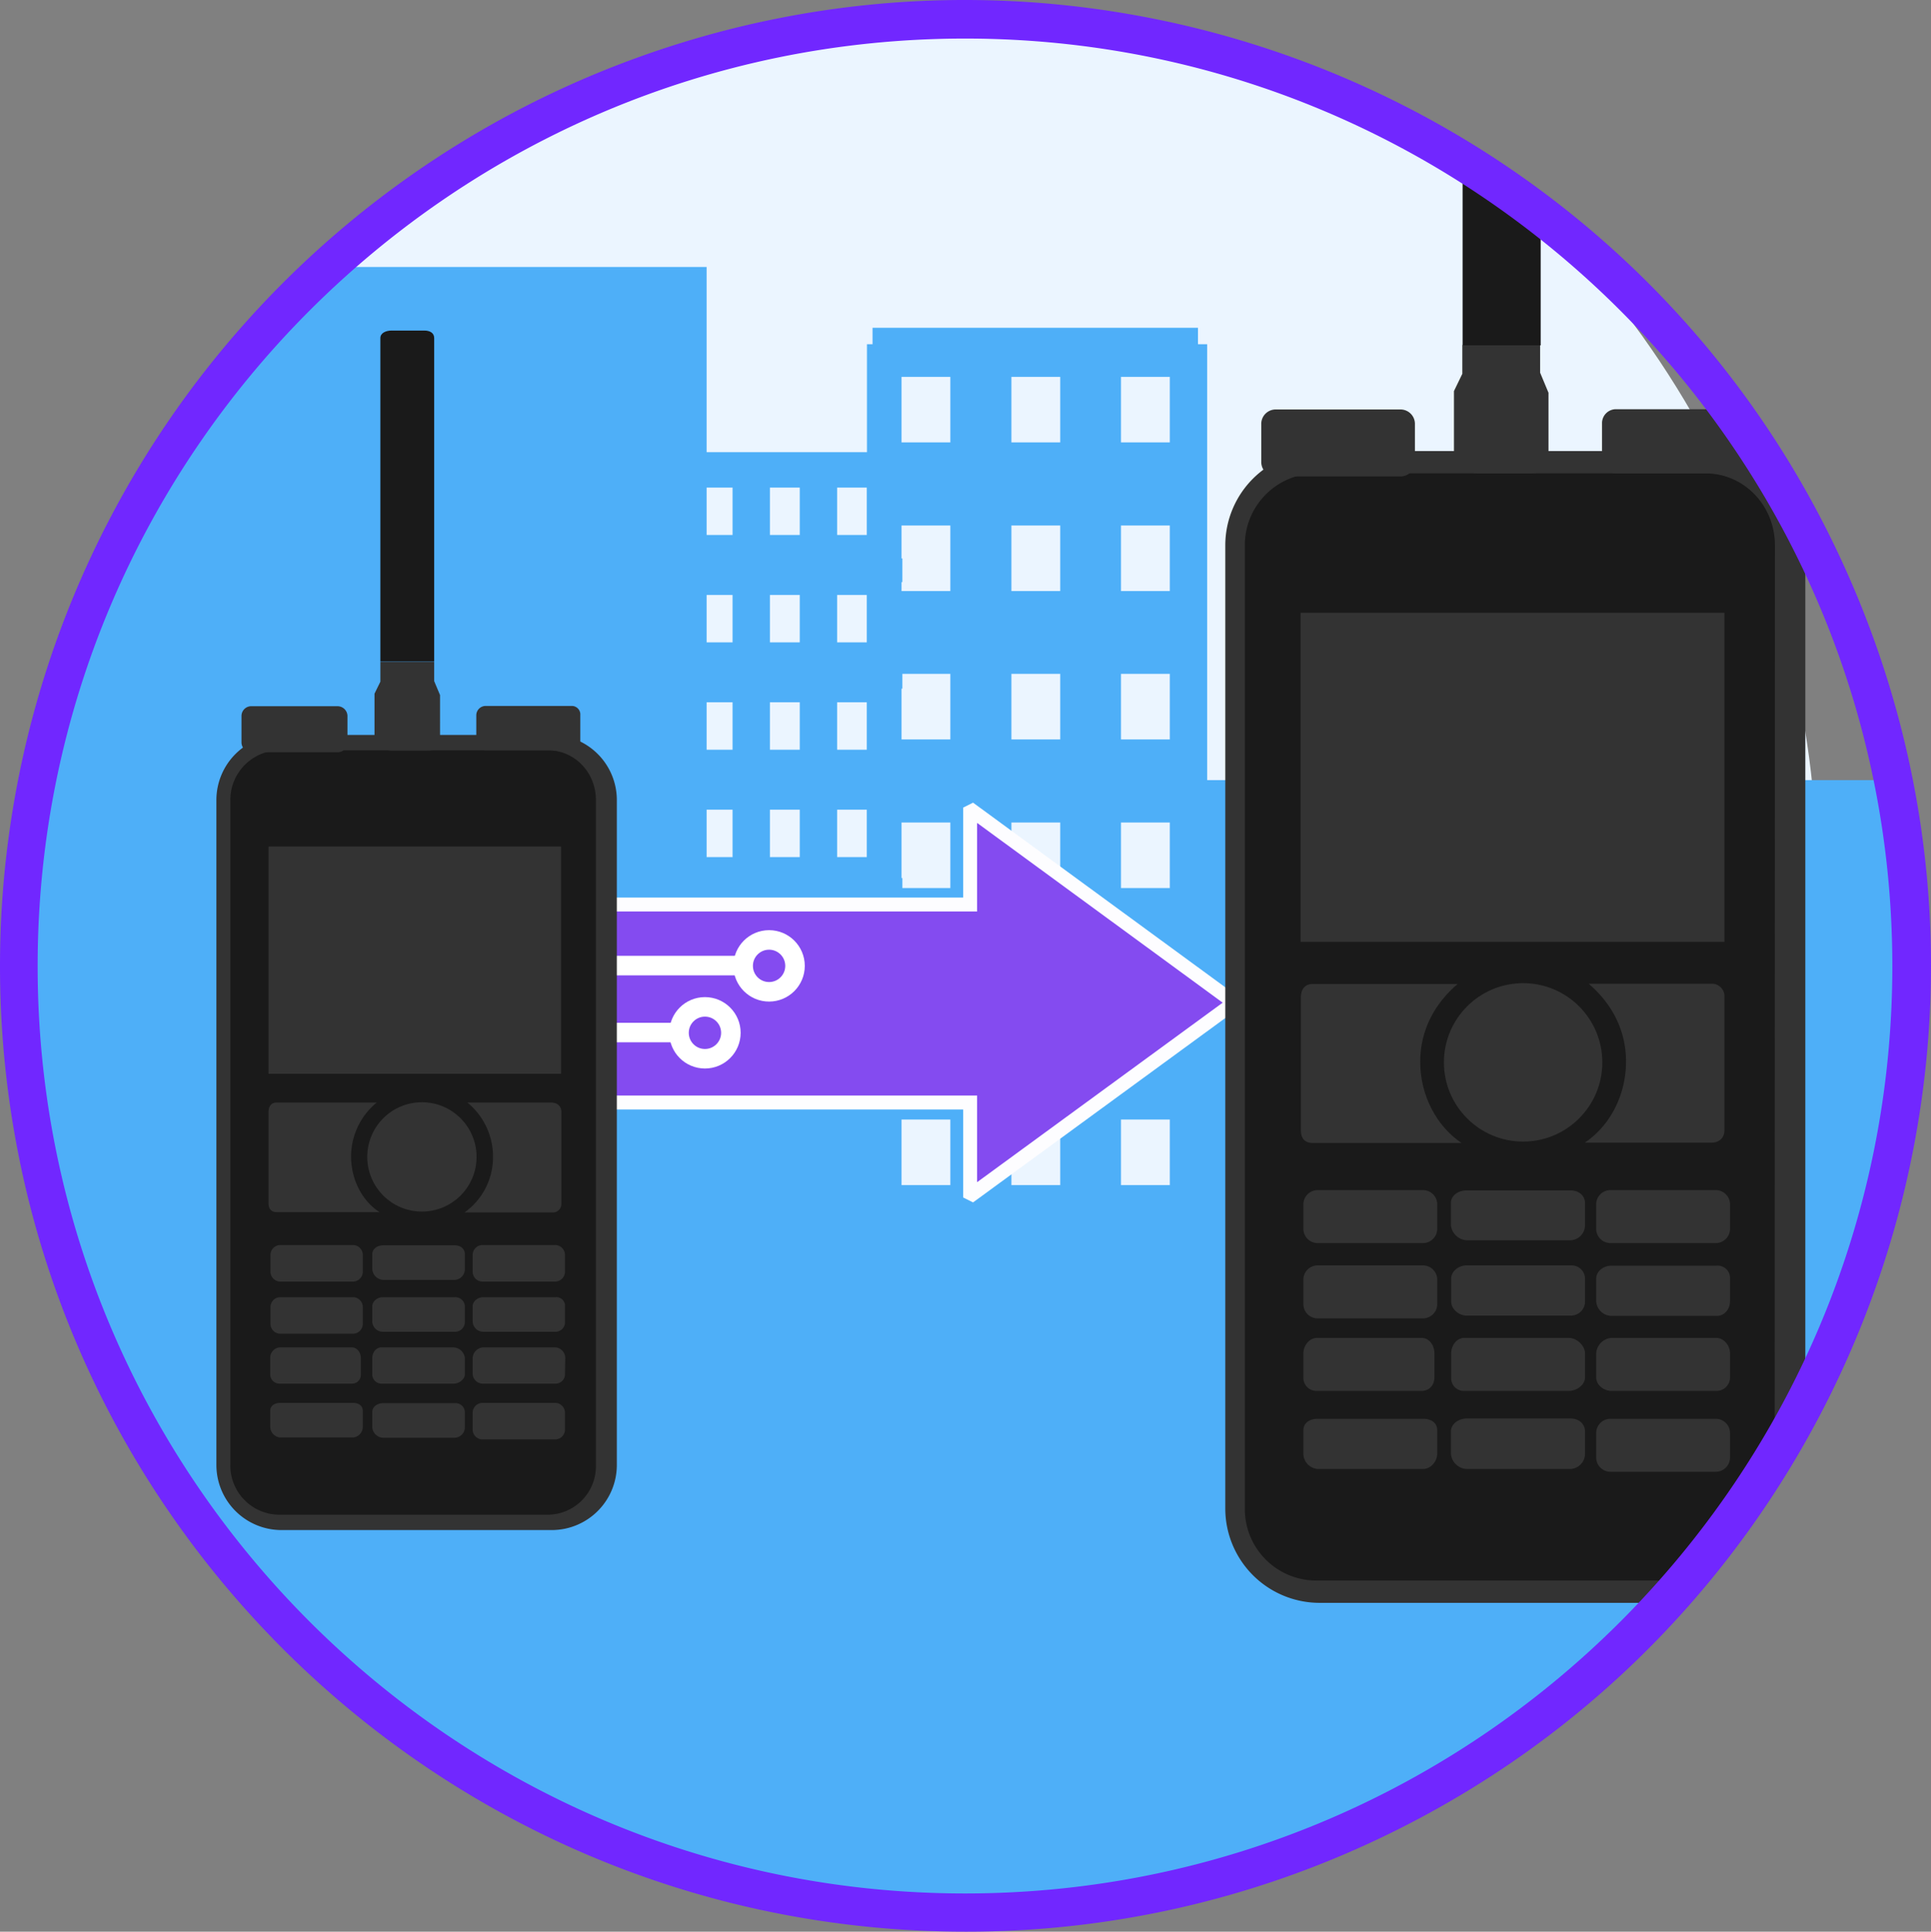<svg xmlns="http://www.w3.org/2000/svg" xmlns:xlink="http://www.w3.org/1999/xlink" width="692.469" height="692.628" viewBox="0 0 692.469 692.628">
  <rect x="0" y="0" width="692.469" height="692.628" fill="#808080" stroke="none"/>
  <defs>
    <clipPath id="clip-path">
      <circle id="Ellipse_182" data-name="Ellipse 182" cx="336" cy="336" r="336" transform="translate(30.4 30.4)"/>
    </clipPath>
    <clipPath id="clip-path-2">
      <circle id="Ellipse_183" data-name="Ellipse 183" cx="336" cy="336" r="336" transform="translate(30.4 30.5)"/>
    </clipPath>
  </defs>
  <g id="Group_474" data-name="Group 474" transform="translate(-5812 10230.001)">
    <g id="conventional" transform="translate(5784.847 -10353.927)">
      <g id="Group_17" transform="translate(6.853 103.853)">
        <g id="Group_425" data-name="Group 425" transform="translate(-30.362 -30.263)">
          <g id="Group_424" data-name="Group 424">
            <g id="Group_423" data-name="Group 423">
              <g id="Group_1" transform="translate(30.362 30.363)" clip-path="url(#clip-path)">
                <circle id="Ellipse_1" cx="336" cy="336" r="336" fill="#ebf5ff"/>
              </g>
            </g>
          </g>
        </g>
        <g id="Group_428" data-name="Group 428">
          <g id="Group_427" data-name="Group 427">
            <g id="Group_426" data-name="Group 426">
              <g id="Group_6" clip-path="url(#clip-path-2)">
                <rect id="Rectangle_1" width="556" height="411" transform="translate(444.7 299.8)" fill="#4eaff8"/>
                <rect id="Rectangle_2" width="285.6" height="582" transform="translate(-11.9 115.8)" fill="#4eaff8"/>
                <rect id="Rectangle_3" width="141" height="298" transform="translate(503.7 237.8)" fill="#4eaff8"/>
                <rect id="Rectangle_4" width="142" height="299" transform="translate(666.7 358.8)" fill="#4eaff8"/>
                <g id="Group_3">
                  <g id="Group_2">
                    <rect id="Rectangle_5" width="84.4" height="8.5" transform="translate(259.5 182.2)" fill="#4eaff8"/>
                    <rect id="Rectangle_6" width="84.4" height="8.5" transform="translate(259.5 220.3)" fill="#4eaff8"/>
                    <rect id="Rectangle_7" width="84.4" height="8.5" transform="translate(259.5 258.5)" fill="#4eaff8"/>
                    <rect id="Rectangle_8" width="84.4" height="8.5" transform="translate(259.5 296.7)" fill="#4eaff8"/>
                    <rect id="Rectangle_9" width="84.4" height="8.5" transform="translate(259.5 334.9)" fill="#4eaff8"/>
                    <rect id="Rectangle_10" width="84.4" height="8.5" transform="translate(259.5 373.1)" fill="#4eaff8"/>
                  </g>
                  <path id="Path_1" d="M264.7,186.4V732.8h74.7V186.4Zm18.3,218H272.3v-17H283Zm0-38.5H272.3v-17H283Zm0-38.5H272.3v-17H283Zm0-38.5H272.3v-17H283Zm0-38.5H272.3v-17H283Zm0-38.5H272.3v-17H283Zm24.1,192.5H296.4v-17h10.7Zm0-38.5H296.4v-17h10.7Zm0-38.5H296.4v-17h10.7Zm0-38.5H296.4v-17h10.7Zm0-38.5H296.4v-17h10.7Zm0-38.5H296.4v-17h10.7Zm24.1,192.5H320.5v-17h10.7Zm0-38.5H320.5v-17h10.7Zm0-38.5H320.5v-17h10.7Zm0-38.5H320.5v-17h10.7Zm0-38.5H320.5v-17h10.7Zm0-38.5H320.5v-17h10.7Z" fill="#4eaff8"/>
                </g>
                <g id="Group_5">
                  <g id="Group_4">
                    <rect id="Rectangle_11" width="116.7" height="11.7" transform="translate(333.2 137.6)" fill="#4eaff8"/>
                    <rect id="Rectangle_12" width="116.7" height="11.7" transform="translate(333.2 190.4)" fill="#4eaff8"/>
                    <rect id="Rectangle_13" width="116.7" height="11.7" transform="translate(333.2 243.3)" fill="#4eaff8"/>
                    <rect id="Rectangle_14" width="116.7" height="11.7" transform="translate(333.2 296.1)" fill="#4eaff8"/>
                    <rect id="Rectangle_15" width="116.7" height="11.7" transform="translate(333.2 348.9)" fill="#4eaff8"/>
                    <rect id="Rectangle_16" width="116.7" height="11.7" transform="translate(333.2 401.7)" fill="#4eaff8"/>
                  </g>
                  <path id="Path_2" d="M331.2,143.5V732.8h122V143.5ZM361.1,445H343.6V421.5h17.5Zm0-53.2H343.6V368.3h17.5Zm0-53.3H343.6V315h17.5Zm0-53.3H343.6V261.7h17.5Zm0-53.2H343.6V208.5h17.5Zm0-53.3H343.6V155.2h17.5ZM400.5,445H383V421.5h17.5Zm0-53.2H383V368.3h17.5Zm0-53.3H383V315h17.5Zm0-53.3H383V261.7h17.5Zm0-53.2H383V208.5h17.5Zm0-53.3H383V155.2h17.5ZM439.8,445H422.3V421.5h17.5Zm0-53.2H422.3V368.3h17.5Zm0-53.3H422.3V315h17.5Zm0-53.3H422.3V261.7h17.5Zm0-53.2H422.3V208.5h17.5Zm0-53.3H422.3V155.2h17.5Z" fill="#4eaff8"/>
                </g>
              </g>
            </g>
          </g>
        </g>
        <g id="Group_431" data-name="Group 431">
          <g id="Group_430" data-name="Group 430">
            <g id="Group_429" data-name="Group 429">
              <g id="Group_7" clip-path="url(#clip-path-2)">
                <path id="Path_3" d="M369,310.8l-.8.4v33.2h-144v71h144v32.5l.8.4,94-68.7Z" fill="#844bf0" stroke="#fdfdff" stroke-miterlimit="10" stroke-width="5"/>
              </g>
            </g>
          </g>
        </g>
        <g id="Group_434" data-name="Group 434">
          <g id="Group_433" data-name="Group 433">
            <g id="Group_432" data-name="Group 432">
              <g id="Group_10" clip-path="url(#clip-path-2)">
                <g id="Group_8">
                  <line id="Line_1" x2="53" transform="translate(233.7 366.3)" fill="none" stroke="#fff" stroke-miterlimit="10" stroke-width="7"/>
                  <circle id="Ellipse_5" cx="9.3" cy="9.3" r="9.3" transform="translate(286.8 357.1)" fill="none" stroke="#fff" stroke-miterlimit="10" stroke-width="7"/>
                </g>
                <g id="Group_9">
                  <line id="Line_2" x2="53" transform="translate(210.7 390.3)" fill="none" stroke="#fff" stroke-miterlimit="10" stroke-width="7"/>
                  <circle id="Ellipse_6" cx="9.3" cy="9.3" r="9.3" transform="translate(263.8 381.1)" fill="none" stroke="#fff" stroke-miterlimit="10" stroke-width="7"/>
                </g>
              </g>
            </g>
          </g>
        </g>
        <g id="Group_437" data-name="Group 437">
          <g id="Group_436" data-name="Group 436">
            <g id="Group_435" data-name="Group 435">
              <g id="Group_13" clip-path="url(#clip-path-2)">
                <path id="Path_4" d="M241.5,545.4a23.345,23.345,0,0,1-23.4,23.3H121.3a23.345,23.345,0,0,1-23.4-23.3h0V306.9a23.345,23.345,0,0,1,23.4-23.3h96.8a23.345,23.345,0,0,1,23.4,23.3h0V545.4Z" fill="#333"/>
                <path id="Path_5" d="M234,545.5a17.374,17.374,0,0,1-17.2,17.7H120.5a17.647,17.647,0,0,1-17.6-17.7V306.9a17.8,17.8,0,0,1,17.6-17.8h96.3c9.7,0,17.2,8.1,17.2,17.8Z" fill="#1a1a1a"/>
                <path id="Path_6" d="M144.9,286.4a3.5,3.5,0,0,1-3.7,3.4H110.6a3.569,3.569,0,0,1-3.7-3.4v-9.7a3.5,3.5,0,0,1,3.7-3.4h30.6a3.569,3.569,0,0,1,3.7,3.4Z" fill="#333"/>
                <path id="Path_7" d="M228.4,285.9a2.966,2.966,0,0,1-3.1,3.2H194.7a3.321,3.321,0,0,1-3.6-3.2v-9.4a3.372,3.372,0,0,1,3.5-3.3h30.7a3.048,3.048,0,0,1,3.1,3.3Z" fill="#333"/>
                <rect id="Rectangle_17" width="104.9" height="81.5" transform="translate(116.6 323.6)" fill="#333"/>
                <g id="Group_11">
                  <path id="Path_8" d="M176,257.4H156.7v7.1l-2.1,4.3V286c0,1.9,4.2,3.2,6.1,3.2h11.8c1.9,0,5.6,0,5.6-2V269.3l-2.1-5Z" fill="#333"/>
                  <path id="Path_9" d="M176,141.3c0-1.9-1.6-2.7-3.5-2.7H160.7c-1.9,0-4,.8-4,2.7v116H176Z" fill="#1a1a1a"/>
                </g>
                <g id="Group_12">
                  <path id="Path_10" d="M146.2,434.7a25.044,25.044,0,0,1,9.2-19.3H119.5c-1.9,0-2.9,1.4-2.9,3.3v32.9c0,1.9,1,3.1,2.9,3.1h36.9C150.2,450.7,146.2,443.1,146.2,434.7Z" fill="#333"/>
                  <path id="Path_11" d="M218.3,415.4H187.9a25.044,25.044,0,0,1,9.2,19.3,24.3,24.3,0,0,1-10.2,20.1h31.4a2.994,2.994,0,0,0,3.3-3.1V418.8a3.123,3.123,0,0,0-2.9-3.3A.756.756,0,0,0,218.3,415.4Z" fill="#333"/>
                </g>
                <circle id="Ellipse_8" cx="19.6" cy="19.6" r="19.6" transform="translate(152 415.3)" fill="#333"/>
                <path id="Path_12" d="M150.4,476.1a3.543,3.543,0,0,1-3.5,3.5H120.8a3.543,3.543,0,0,1-3.5-3.5h0V470a3.543,3.543,0,0,1,3.5-3.5h26.1a3.543,3.543,0,0,1,3.5,3.5h0v6.1Z" fill="#333"/>
                <path id="Path_13" d="M187,475.1a3.852,3.852,0,0,1-3.6,3.9H157.7a4.115,4.115,0,0,1-3.9-3.9v-5.3c0-2,1.9-3.2,3.9-3.2h25.7c2,0,3.6,1.2,3.6,3.2Z" fill="#333"/>
                <path id="Path_14" d="M222.9,476.1a3.543,3.543,0,0,1-3.5,3.5H193.3a3.543,3.543,0,0,1-3.5-3.5h0V470a3.543,3.543,0,0,1,3.5-3.5h26.1a3.543,3.543,0,0,1,3.5,3.5h0Z" fill="#333"/>
                <path id="Path_15" d="M150.4,494.8a3.543,3.543,0,0,1-3.5,3.5H120.8a3.543,3.543,0,0,1-3.5-3.5h0v-6.1a3.543,3.543,0,0,1,3.5-3.5h26.1a3.543,3.543,0,0,1,3.5,3.5h0v6.1Z" fill="#333"/>
                <path id="Path_16" d="M187,494.1a3.478,3.478,0,0,1-3.5,3.5H157.6a3.817,3.817,0,0,1-3.8-3.5v-5.6c0-1.9,1.9-3.3,3.8-3.3h25.9a3.419,3.419,0,0,1,3.5,3.2v5.7Z" fill="#333"/>
                <path id="Path_17" d="M222.9,494a3.385,3.385,0,0,1-3.2,3.6H193.6a3.828,3.828,0,0,1-3.8-3.6v-5.5c0-1.9,1.9-3.3,3.8-3.3h26.1a3.033,3.033,0,0,1,3.2,2.9V494Z" fill="#333"/>
                <path id="Path_18" d="M149.7,512.8a3.151,3.151,0,0,1-3.2,3.4H120.6a3.333,3.333,0,0,1-3.4-3.2v-6a3.732,3.732,0,0,1,3.4-3.8h25.9c1.9,0,3.2,1.9,3.2,3.8Z" fill="#333"/>
                <path id="Path_19" d="M187,512.8c0,1.9-2.1,3.4-4,3.4H157.1a3.294,3.294,0,0,1-3.3-3.1V507c0-1.9,1.3-3.8,3.3-3.8H183a4.281,4.281,0,0,1,4,3.8Z" fill="#333"/>
                <path id="Path_20" d="M222.9,512.8a3.351,3.351,0,0,1-3.3,3.4h-26a3.66,3.66,0,0,1-3.8-3.4V507a4.008,4.008,0,0,1,3.8-3.8h25.9A3.817,3.817,0,0,1,223,507l-.1,5.8Z" fill="#333"/>
                <path id="Path_21" d="M150.4,531.7a3.817,3.817,0,0,1-3.5,3.8H120.8a3.9,3.9,0,0,1-3.6-3.8V526c0-1.9,1.6-2.9,3.6-2.9h26.1c1.9,0,3.5.9,3.5,2.9v5.7Z" fill="#333"/>
                <path id="Path_22" d="M187,531.8a3.757,3.757,0,0,1-3.6,3.8H157.7a4.025,4.025,0,0,1-3.9-3.8v-5.4c0-2,1.9-3.2,3.9-3.2h25.7a3.326,3.326,0,0,1,3.6,3.2Z" fill="#333"/>
                <path id="Path_23" d="M222.9,532.7a3.543,3.543,0,0,1-3.5,3.5H193.3a3.543,3.543,0,0,1-3.5-3.5h0v-6.1a3.543,3.543,0,0,1,3.5-3.5h26.1a3.543,3.543,0,0,1,3.5,3.5h0Z" fill="#333"/>
              </g>
            </g>
          </g>
        </g>
        <g id="Group_440" data-name="Group 440">
          <g id="Group_439" data-name="Group 439">
            <g id="Group_438" data-name="Group 438">
              <g id="Group_16" clip-path="url(#clip-path-2)">
                <path id="Path_24" d="M667.7,561a33.843,33.843,0,0,1-33.9,33.8H493.6A33.843,33.843,0,0,1,459.7,561h0V215.6a33.843,33.843,0,0,1,33.9-33.8H633.8a33.843,33.843,0,0,1,33.9,33.8h0Z" fill="#333"/>
                <path id="Path_25" d="M656.7,561.2c0,14.1-10.8,25.6-25,25.6H492.3a25.649,25.649,0,0,1-25.6-25.6V215.6a25.756,25.756,0,0,1,25.6-25.8H631.8c14.1,0,25,11.7,25,25.8l-.1,345.6Z" fill="#1a1a1a"/>
                <path id="Path_26" d="M527.7,185.9a5.169,5.169,0,0,1-5.4,5H478a5.169,5.169,0,0,1-5.4-5v-14a5.169,5.169,0,0,1,5.4-5h44.3a5.169,5.169,0,0,1,5.4,5Z" fill="#333"/>
                <path id="Path_27" d="M648.7,185.2a4.228,4.228,0,0,1-4.5,4.6H600c-2.8,0-5.2-1.8-5.2-4.6V171.6a5,5,0,0,1,5.1-4.8h44.4c2.8,0,4.5,2,4.5,4.8Z" fill="#333"/>
                <rect id="Rectangle_18" width="152" height="118" transform="translate(486.7 239.8)" fill="#333"/>
                <g id="Group_14">
                  <path id="Path_28" d="M572.7,143.8h-28v10.3l-3,6.2v24.9c0,2.8,6,4.6,8.8,4.6h17c2.8,0,8.1-.1,8.1-2.9v-26l-3-7.2v-9.9Z" fill="#333"/>
                  <path id="Path_29" d="M572.7-24.2c0-2.8-2.3-3.9-5.1-3.9h-17c-2.8,0-5.8,1.1-5.8,3.9V143.9h28V-24.2Z" fill="#1a1a1a"/>
                </g>
                <g id="Group_15">
                  <path id="Path_30" d="M529.6,400.8c0-11.4,5.2-20.9,13.4-27.9H491c-2.8,0-4.2,2-4.2,4.8v47.7c0,2.8,1.4,4.5,4.2,4.5h53.4C535.4,423.8,529.6,412.8,529.6,400.8Z" fill="#333"/>
                  <path id="Path_31" d="M634,372.8H590c8.2,7,13.4,16.5,13.4,27.9,0,12.1-5.8,23.1-14.8,29.1H634c2.8,0,4.7-1.7,4.7-4.5V377.6a4.509,4.509,0,0,0-4.3-4.8Z" fill="#333"/>
                </g>
                <circle id="Ellipse_10" cx="28.4" cy="28.4" r="28.4" transform="translate(538.1 372.6)" fill="#333"/>
                <path id="Path_32" d="M535.7,460.7a5.121,5.121,0,0,1-5.1,5.1H492.8a5.121,5.121,0,0,1-5.1-5.1h0v-8.8a5.121,5.121,0,0,1,5.1-5.1h37.8a5.121,5.121,0,0,1,5.1,5.1h0Z" fill="#333"/>
                <path id="Path_33" d="M588.7,459.2a5.448,5.448,0,0,1-5.2,5.6H546.3a6.037,6.037,0,0,1-5.7-5.6v-7.7c0-2.9,2.8-4.6,5.7-4.6h37.2c2.9,0,5.2,1.8,5.2,4.6Z" fill="#333"/>
                <path id="Path_34" d="M640.7,460.7a5.121,5.121,0,0,1-5.1,5.1H597.8a5.121,5.121,0,0,1-5.1-5.1h0v-8.8a5.121,5.121,0,0,1,5.1-5.1h37.8a5.121,5.121,0,0,1,5.1,5.1h0Z" fill="#333"/>
                <path id="Path_35" d="M535.7,487.7a5.121,5.121,0,0,1-5.1,5.1H492.8a5.121,5.121,0,0,1-5.1-5.1h0v-8.8a5.121,5.121,0,0,1,5.1-5.1h37.8a5.121,5.121,0,0,1,5.1,5.1h0Z" fill="#333"/>
                <path id="Path_36" d="M588.7,486.7a5.037,5.037,0,0,1-5,5.1H546.2c-2.7,0-5.5-2.3-5.5-5.1v-8.1c0-2.8,2.8-4.8,5.5-4.8h37.5a4.808,4.808,0,0,1,5,4.6v8.3Z" fill="#333"/>
                <path id="Path_37" d="M640.7,486.6c0,2.8-1.9,5.3-4.7,5.3H598.2a5.577,5.577,0,0,1-5.5-5.3v-8c0-2.8,2.7-4.7,5.5-4.7H636a4.407,4.407,0,0,1,4.7,4.2v8.5Z" fill="#333"/>
                <path id="Path_38" d="M534.7,513.9c0,2.8-1.8,4.9-4.6,4.9H492.6a4.68,4.68,0,0,1-4.9-4.7v-8.7c0-2.8,2.1-5.6,4.9-5.6h37.5c2.8,0,4.6,2.7,4.6,5.6Z" fill="#333"/>
                <path id="Path_39" d="M588.7,513.9c0,2.8-3,4.9-5.8,4.9H545.4a4.528,4.528,0,0,1-4.7-4.5v-8.9c0-2.8,1.9-5.6,4.7-5.6h37.5c2.8,0,5.8,2.7,5.8,5.6Z" fill="#333"/>
                <path id="Path_40" d="M640.7,513.9a4.823,4.823,0,0,1-4.8,4.9H598.2c-2.8,0-5.5-2.1-5.5-4.9v-8.5a5.929,5.929,0,0,1,5.5-5.6h37.5c2.8,0,5,2.7,5,5.6Z" fill="#333"/>
                <path id="Path_41" d="M535.7,541.3c0,2.8-2.3,5.5-5.1,5.5H492.9a5.566,5.566,0,0,1-5.2-5.5V533c0-2.8,2.3-4.2,5.2-4.2h37.7c2.8,0,5.1,1.3,5.1,4.2Z" fill="#333"/>
                <path id="Path_42" d="M588.7,541.3a5.489,5.489,0,0,1-5.2,5.5H546.3a5.944,5.944,0,0,1-5.7-5.5v-7.9c0-2.8,2.8-4.7,5.7-4.7h37.2c2.9,0,5.2,1.8,5.2,4.7Z" fill="#333"/>
                <path id="Path_43" d="M640.7,542.7a5.121,5.121,0,0,1-5.1,5.1H597.8a5.121,5.121,0,0,1-5.1-5.1h0v-8.8a5.121,5.121,0,0,1,5.1-5.1h37.8a5.121,5.121,0,0,1,5.1,5.1h0Z" fill="#333"/>
              </g>
            </g>
          </g>
        </g>
      </g>
      <g id="Group_18" transform="translate(6.853 103.853)">
        <path id="Path_44" d="M366.4,712.7C175.1,712.6,20.2,557.4,20.3,366.2A346.378,346.378,0,0,1,231.6,47.5C407.8-27,611,55.5,685.4,231.7S677.3,611,501.1,685.5A344.19,344.19,0,0,1,366.4,712.7Zm0-678.8C183,33.9,33.8,183.1,33.8,366.5S183,699,366.4,699,698.9,549.8,698.9,366.5,549.7,33.9,366.4,33.9Z" fill="#7127ff"/>
      </g>
      <path id="Path_822" data-name="Path 822" d="M88,330" fill="#844bf0" stroke="#fdfdff" stroke-miterlimit="10" stroke-width="5"/>
    </g>
  </g>
</svg>

